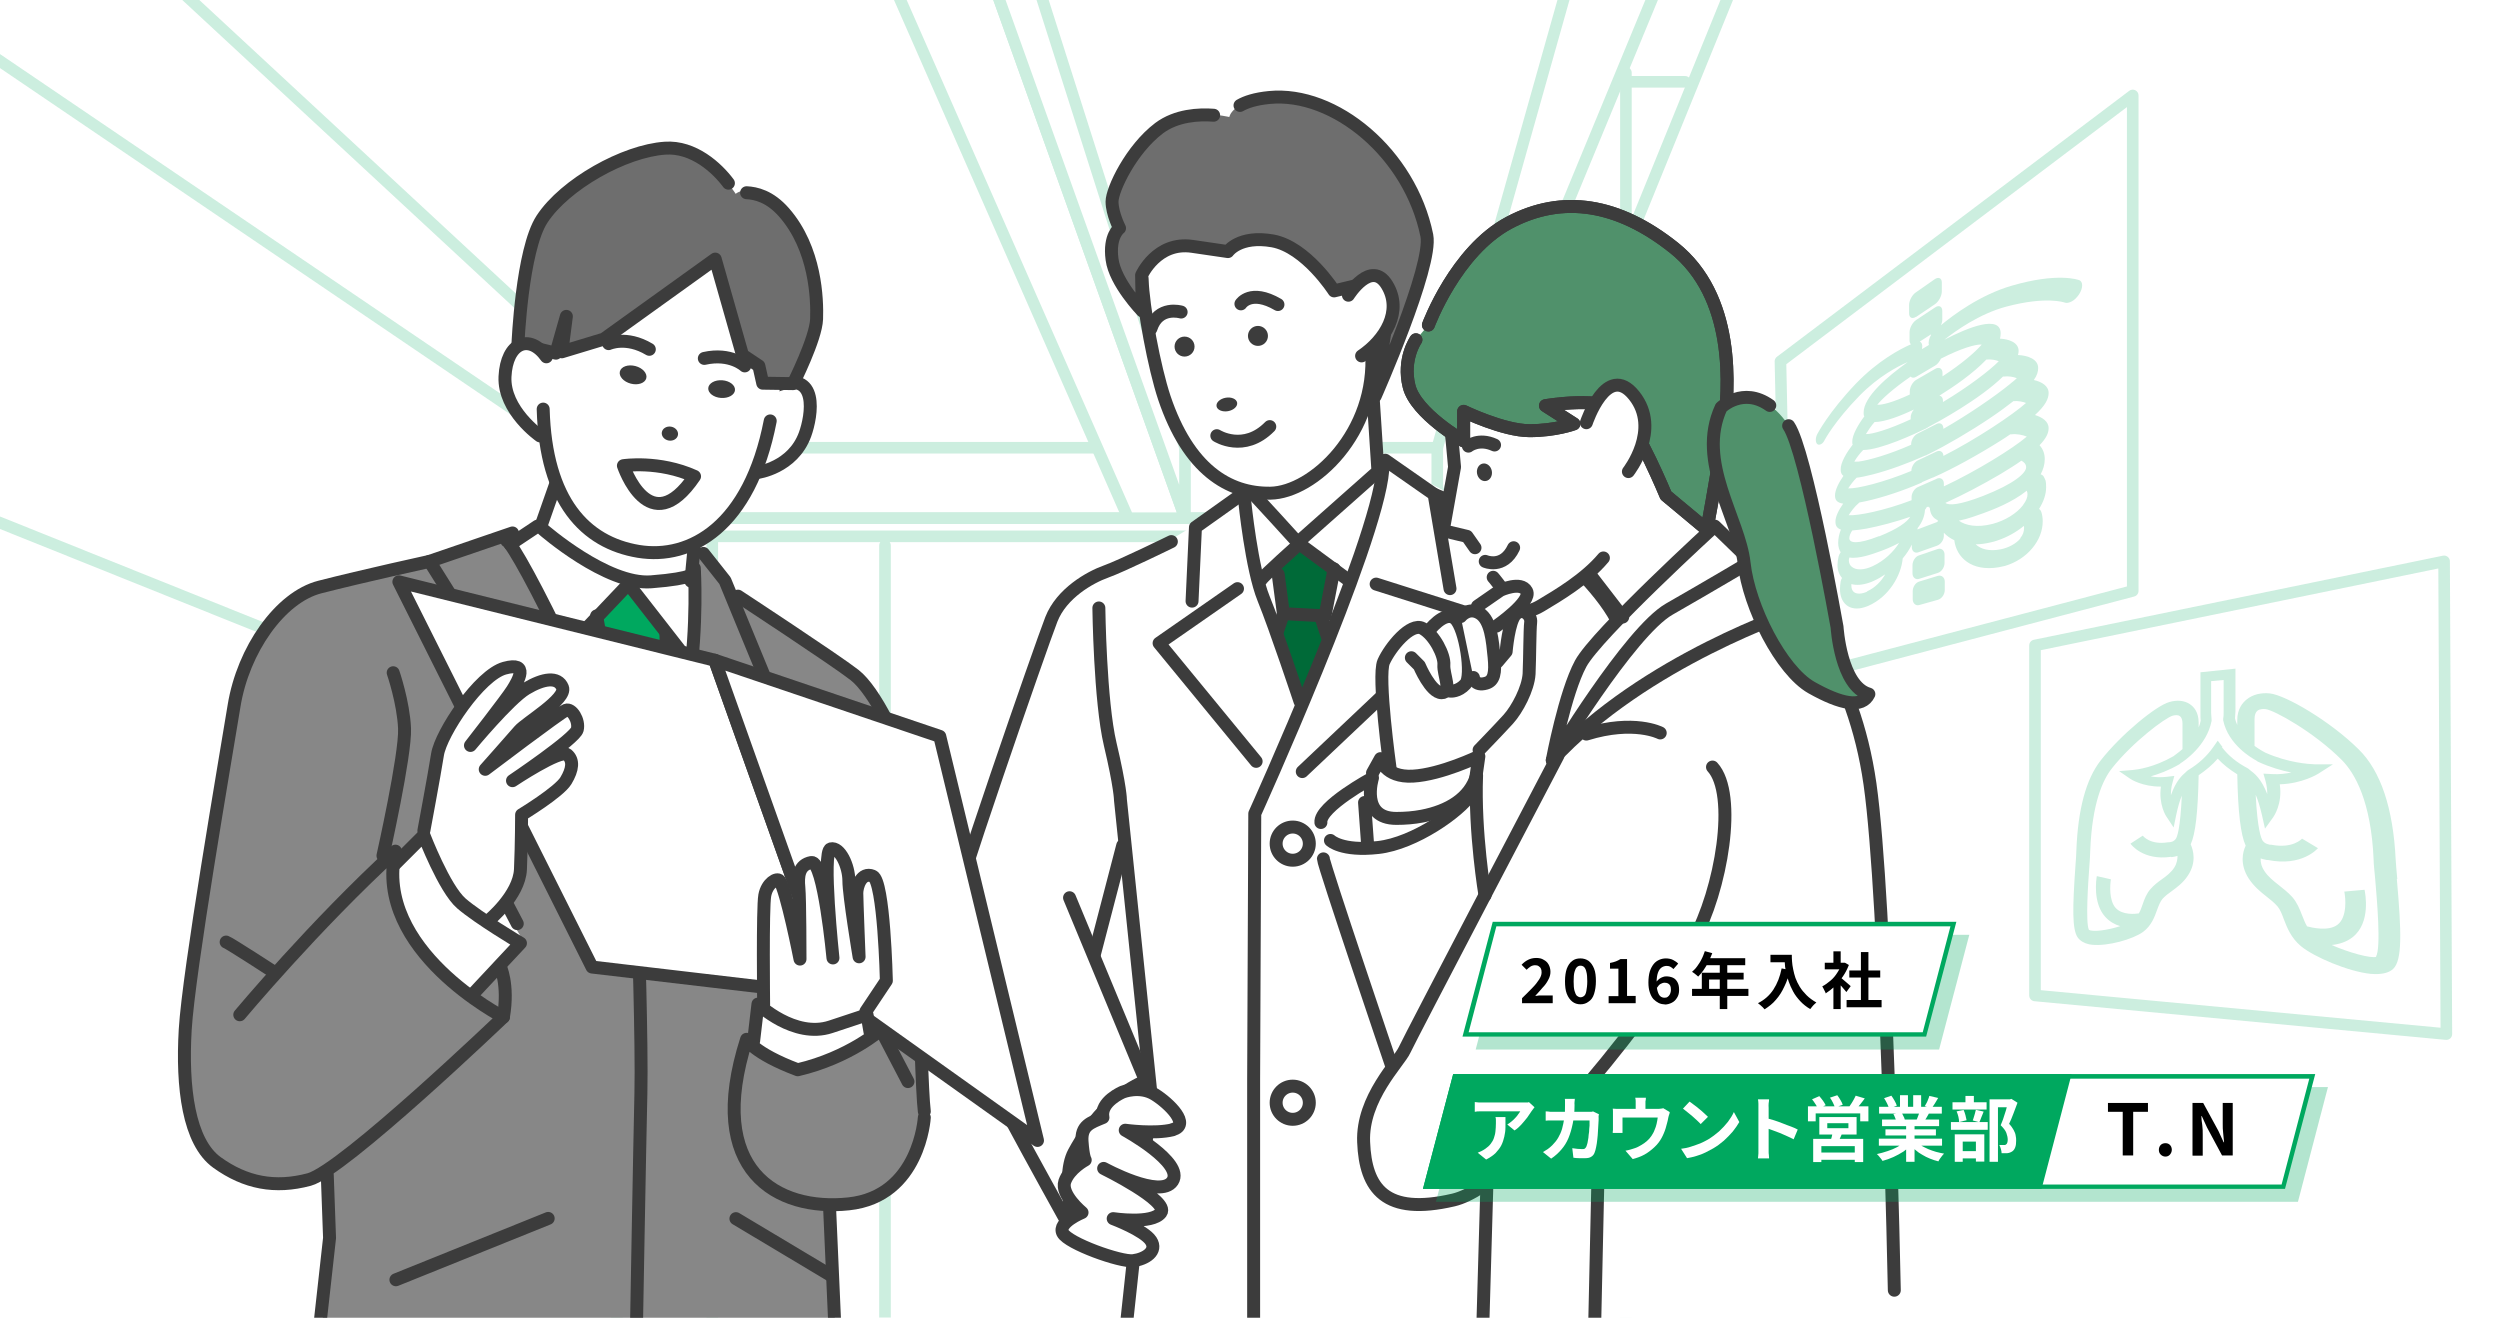 <?xml version="1.0" encoding="UTF-8"?>
<svg id="b" xmlns="http://www.w3.org/2000/svg" xmlns:xlink="http://www.w3.org/1999/xlink" version="1.1" viewBox="0 0 1100 580">
  <defs>
    <style>
      .cls-1 {
        clip-path: url(#clippath);
      }

      .cls-2, .cls-3, .cls-4, .cls-5, .cls-6, .cls-7, .cls-8, .cls-9, .cls-10, .cls-11 {
        stroke-width: 0px;
      }

      .cls-2, .cls-12, .cls-13 {
        fill: none;
      }

      .cls-3 {
        fill: #006a38;
      }

      .cls-14 {
        clip-path: url(#clippath-1);
      }

      .cls-15, .cls-16, .cls-17, .cls-12, .cls-13 {
        stroke-linecap: round;
        stroke-linejoin: round;
      }

      .cls-15, .cls-16, .cls-9 {
        fill: #fff;
      }

      .cls-15, .cls-17, .cls-13 {
        stroke: #3c3c3c;
        stroke-width: 5.7px;
      }

      .cls-4 {
        fill: #000;
      }

      .cls-5 {
        fill: #6e6e6e;
      }

      .cls-16, .cls-12 {
        stroke: #00a85f;
        stroke-width: 5.1px;
      }

      .cls-17, .cls-10 {
        fill: #50916b;
      }

      .cls-6 {
        fill: #00a85f;
      }

      .cls-7 {
        fill: #878787;
      }

      .cls-18 {
        opacity: .2;
      }

      .cls-19 {
        opacity: .3;
      }

      .cls-8 {
        fill: #3c3c3c;
      }

      .cls-11 {
        fill: url(#e);
      }
    </style>
    <clipPath id="clippath">
      <rect class="cls-2" width="1100" height="579.8"/>
    </clipPath>
    <clipPath id="clippath-1">
      <rect class="cls-2" width="1100" height="580"/>
    </clipPath>
    <pattern id="e" x="0" y="0" width="16" height="16" patternTransform="translate(-14750 -11658.5) rotate(-45) scale(.4 -.4)" patternUnits="userSpaceOnUse" viewBox="0 0 16 16">
      <g>
        <rect class="cls-2" width="16" height="16"/>
        <rect class="cls-2" width="16" height="16"/>
        <circle class="cls-6" cx="8" cy="8" r="4.5"/>
      </g>
    </pattern>
  </defs>
  <g class="cls-1">
    <g class="cls-18">
      <g class="cls-14">
        <g>
          <rect class="cls-16" x="296.4" y="197" width="336" height="31"/>
          <polygon class="cls-16" points="632.4 228 296.4 228 313.4 236 622.4 236 632.4 228"/>
          <line class="cls-12" x1="632.4" y1="197" x2="694.4" y2="-23"/>
          <line class="cls-12" x1="735.4" y1="-21" x2="632.4" y2="228"/>
          <line class="cls-12" x1="715.4" y1="32" x2="715.4" y2="607"/>
          <line class="cls-12" x1="715.4" y1="36" x2="741.4" y2="36"/>
          <line class="cls-12" x1="715.4" y1="109" x2="796.4" y2="-90"/>
          <line class="cls-12" x1="296.4" y1="197" x2="21.4" y2="-58"/>
          <line class="cls-12" x1="296.4" y1="228" x2="-39.6"/>
          <polygon class="cls-16" points="420.4 -54 372.4 -54 496.4 228 521.4 228 420.4 -54"/>
          <polygon class="cls-16" points="420.4 -54 438.4 -64 521.4 197 521.4 228 420.4 -54"/>
          <line class="cls-12" x1="389.4" y1="240" x2="389.4" y2="605"/>
          <line class="cls-12" x1="386.4" y1="354" x2="315.4" y2="354"/>
          <line class="cls-12" x1="388.4" y1="367" x2="315.4" y2="367"/>
          <path class="cls-16" d="M-37.6,215c3,1,309,124,309,124v257.3"/>
          <polygon class="cls-16" points="938.4 260 786.4 300 783.4 159 938.4 42 938.4 260"/>
          <polygon class="cls-16" points="1076.4 455 895.4 438 895.4 284 1075.4 247 1076.4 455"/>
          <line class="cls-12" x1="313.4" y1="236" x2="313.4" y2="603.7"/>
          <path class="cls-6" d="M843,139.5l8.3-5.6c1.7-1.1,3.1-3.7,3.1-5.7v-3.9c0-2-1.5-2.6-3.2-1.4l-8.3,5.8c-1.6,1.1-2.9,3.6-2.9,5.5v3.7c0,1.9,1.4,2.6,3,1.5h0Z"/>
          <path class="cls-6" d="M914.9,123.3c-.4-.2-9.5-3.5-29.7,2.4-13.9,4-25.9,13-31.2,17.4.4-.8.6-1.7.6-2.4v-3.9c0-2-1.5-2.7-3.2-1.5l-8.3,5.5c-1.6,1.1-2.9,3.5-2.9,5.4v3.7c0,.7.3,1.3.6,1.6-4.8,2.1-14.5,7.2-24.3,17.4-12,12.6-16.7,21.8-16.9,22.1-.9,1.8-.8,3.7,0,4.4.5.4,1.1.3,1.7,0s1.2-1,1.6-1.9c0,0,4.3-8.1,15.2-19.3,8.5-8.7,17.1-13.1,21.3-14.9-8.8,6.3-19.5,15.3-19.4,22.3,0,.6,0,1.2.3,1.6-2.7,3.6-5.4,8.3-5.3,11.2,0,.5,0,.9.2,1.2-2.7,3.5-5.4,8-5.3,11,0,1.2.3,2.1,1.2,2.8-2,2.9-3.7,6.2-3.7,8.6,0,1.9.8,3.2,3.6,3.6-1.9,2.7-3.5,5.8-3.4,8,0,1.6.6,2.8,2.4,3.4-.8,2-1.2,4-1.2,5.9,0,1.8.5,3.1,1.1,4.1-.4.5-.7,1.1-.9,1.8-.3,1.3-.5,2.6-.5,3.8,0,2.3.7,4.2,2,5.7-.3.5-.5,1-.6,1.5-.2,1.2-.3,2.3-.3,3.4,0,3.1,1,5.5,2.8,7,1.9,1.6,4.8,2,7.9,1,.6-.2,1.3-.4,1.9-.7,9-4,14.3-13.3,15-20.8,1.6-1.9,3-4,4-6.1v1.1c0,1.8,1.3,2.9,2.9,2.3l8.2-2.9c1.7-.6,3.1-2.6,3-4.6v-1.1c1.2,1.3,2.7,2.4,4.6,3.3.9,7.5,7.5,13.9,19.5,11.9.9-.2,1.9-.4,2.8-.6,4.7-1.4,9-4.1,12.1-7.9,2.9-3.5,4.5-7.6,4.5-11.7,0-1.5-.2-2.9-.6-4.1-.2-.6-.6-1.1-1-1.4,2-3.2,3.1-6.4,3.1-9.5s-.3-3.1-.9-4.4c-.3-.7-.8-1.1-1.5-1.3,1.1-2.1,1.8-4.3,1.8-6.7s-.8-4.5-2.3-6.1c3-3.1,4-5.4,4-7.5,0-3-2.8-4.8-6-5.8,4.7-4.3,6-7.2,6-9.7,0-3.1-3-4.9-6.5-5.7,1.5-2.1,1.9-3.8,1.9-5.3,0-3.9-4.6-5.5-8.9-5.7.2-.6.3-1.2.3-1.8,0-3.7-4.2-5.2-8.2-5.4.2-.8.3-1.6.3-2.3,0-8.4-14.5-2.6-24.8,2.8,4.8-3.8,15.3-11.4,27.3-14.6,17.7-4.7,25.6-1.8,25.6-1.8.9.4,2,.1,3.2-.5s2.3-1.8,3.2-3.1c1.8-2.8,1.8-5.6,0-6.3h0ZM849.7,147.3c-.9,1.5-1.3,3.2-1,4.4,0,0,0,0,0,.1l-3,1.8c0,0,0-.1,0-.2.3-1.6-.1-2.7-1-3.1l4.8-3.1h0ZM824.8,185.7c4.5,0,11.7-2.8,17.3-5.5-.9,1.1-1.5,2.5-1.4,3.8v.5c-9.7,4.5-17,6.6-19.7,6.5.9-1.5,2.3-3.6,3.8-5.3h0ZM821.6,260.3c-2.4,1.1-4.6,1.2-5.9.2-.7-.6-1.1-1.5-1.1-2.8,0-.2,0-.5,0-.7,2.2.6,4.9.4,7.8-.6.7-.2,1.3-.5,2-.8,1.8-.8,3.5-1.8,5.1-2.9-1.7,3-4.4,5.9-8,7.5h0ZM824,249.1c-3.8,1.8-7.3,1.9-9.2.3-.8-.6-1.2-1.5-1.3-2.6,0-.4,0-.9.2-1.4,0,0,0,0,0-.1,4.2.7,10.1-1.5,13.2-2.6,2-.7,5.3-2,8.7-3.8-2.4,3.8-6.4,7.8-11.6,10.2h0ZM826.8,235.9c-9.7,3.8-13,3-13.1,1,0-1.2.6-2.5,1.3-3.5,1.7-.1,3.7-.4,6.2-.8,5.8-1.1,12.9-3,19.3-5.2-1.3,2.2-5.4,5.3-13.7,8.6h0ZM852.3,229.7l-8.2,3.1c-.1,0-.2.1-.4.2,0-.2,0-.5.1-.7,1.8-2.3,3-4.9,3.2-8,.3-.3.5-.7.7-1.1l.7-.3c.2.2.4.4.7.5.2,2.9,1.5,4.6,3.5,5.5,0,.2,0,.4.1.6-.1,0-.2,0-.4.1h0ZM852.1,210.7l-8.2,3.6c-1.6.7-2.9,2.8-2.8,4.6v1.2c-12,4.6-23.8,6.9-27.7,6.6,1-1.6,2.7-3.9,4.3-5.2.1-.1.2-.2.4-.4.9-.2,1.9-.4,3-.6,7.3-1.6,16.6-4.7,24.1-8,.2,0,.4-.2.6-.4l4.4-1.9c.2,0,.4-.1.6-.2,8.2-3.6,19.3-9.7,29.3-16,1.6-1,3-1.9,4.4-2.9.2,0,.3,0,.5,0,2.4-.3,5.1.3,6.8,1-6,5.2-22.4,15.3-36.5,21.9v-1.2c0-1.9-1.4-2.9-3.1-2.2h0ZM856.1,221.2c7.4-3.3,16.1-7.9,24.1-12.6,3.6-2.2,6.7-4.1,9.2-5.9,1,.5,2.1,1.4,2.1,2.9,0,2.5-5.1,7.2-18.9,12.6-10.3,4-15.1,4.3-16.6,3.1h0ZM889,236.9c-1.9,2.3-5.2,4.1-8.7,4.8-5.1,1-8.8-.1-11-2.2,2.1,0,4.3-.3,6.8-.9,1-.2,1.9-.5,2.8-.8,4.2-1.4,8.2-3.6,11.6-6.4,0,.3.1.6.1.8,0,1.7-.5,3.2-1.7,4.6h0ZM890.2,222.2c-2.9,3.8-8.1,6.9-13.4,8.3-6.9,1.8-12,.7-14.9-1.4,4.1-.8,8.2-2.4,10.8-3.3,4.1-1.5,12.6-4.7,19.1-9.9,0,0,0,0,0,.1.2.5.3,1,.3,1.5,0,1.4-.6,2.9-1.9,4.6h0ZM891.7,177.1c-6,5.4-22.4,16.3-36.6,23.5,0-1.8-1.5-2.7-3.1-1.9l-8.2,3.9c-1.5.7-2.8,2.8-2.8,4.6-12,5-23.9,7.9-27.8,7.7.9-1.4,2.3-3.3,3.7-4.7,1.8-.2,4.1-.7,6.9-1.4,7.1-1.8,15.9-5,23.4-8.4,0,0,.1,0,.2,0,.2,0,.4-.2.5-.3.2,0,.4-.2.5-.2,0,0,.1,0,.2-.1,7.9-3.9,18.2-9.9,27.4-16.1,4-2.7,7.2-5.1,9.9-7.2,2.2-.2,4.4.3,5.8.9h0ZM881.5,165.7c2.2-.3,4.4.1,5.9.7-.6.6-1.3,1.2-2.2,1.9-.3.2-.5.4-.7.6-6.6,5.4-18.4,13.5-29.4,19.8h0c0-2.1-1.4-3-3.1-2.1l-8.3,4.2c-1.6.8-2.9,3-2.8,4.9h0c-9.5,4.2-18.5,6.8-23.1,7.4-.2,0-.3,0-.5,0-.5,0-1,.1-1.4,0,.9-1.6,2.4-3.6,3.9-5.1,7.6,0,23-7.2,27.5-9.4,0,0,0,0,0,0,0,0,.3-.1.5-.3.3-.1.5-.2.5-.3,0,0,0,0,0,0,4.7-2.5,22.8-12.3,33.1-22.4h0ZM879.4,159c-3.8,3.9-13.3,11.2-24.5,17.9v-.6c0-1.3-.7-2.1-1.6-2.2,6.3-3.9,14.8-9.7,20.7-15.9,2.1-.2,4.1.2,5.4.7h0ZM871.9,151.7c0,0,0,.1-.2.2-2.5,2.9-8.4,8.1-17,13.7v-1.5c0-2-1.5-2.8-3.2-1.8l-8.3,4.8c-1.6.9-2.9,3.2-2.9,5.1v1.4c-7.5,3.5-12.2,4.6-14.2,4.5,0,0,0,0-.1,0,1.9-2.4,6.8-7,14.7-12.4.5.6,1.4.7,2.4.1l8.3-4.9c1.1-.6,2-1.8,2.6-3.1,9-4.6,15.2-6.3,17.7-6.2h0Z"/>
          <path class="cls-6" d="M852.5,241.6l-8.2,2.8c-1.6.5-2.8,2.5-2.8,4.3v3.6c0,1.8,1.4,2.9,2.9,2.4l8.2-2.6c1.7-.5,3-2.5,3-4.4v-3.7c0-1.9-1.5-3-3.1-2.4h0Z"/>
          <path class="cls-6" d="M852.6,253.4l-8.2,2.5c-1.6.5-2.8,2.4-2.8,4.2v3.6c0,1.8,1.4,3,2.9,2.5l8.2-2.3c1.7-.5,3-2.4,3-4.3v-3.7c0-1.9-1.5-3-3.1-2.5h0Z"/>
          <path class="cls-6" d="M1054.8,386.8c-.3-3.5-.6-6.5-.7-8.5-1.1-22.7-6.6-39.1-16.3-48.6-12.5-12.4-32.2-23.9-39.1-24.6-3.9-.4-7.5.5-10.1,2.6-1.9,1.5-4.2,4.3-4.2,9.1s0,1.2,0,2.2c-.4-.9-.8-1.9-1-3,0-1,.2-2,.2-3v-18.8l-15.4,1.6v18.4c0,1,0,1.9.1,2.9-.2,1.1-.5,2.1-.9,3,0-.9,0-1.6,0-2.1,0-4.7-2.1-7-3.9-8.2-2.4-1.6-5.6-1.9-9-.9-5.8,1.6-21.2,14.2-30.2,25.7-6.5,8.3-10,21.6-10.7,39.6,0,1.5-.2,3.9-.4,6.7-1.3,18.6-1.5,28,1,31.6,1.1,1.5,2.8,2.5,5,3,.4,0,.9.2,1.4.2,6.8.7,17.9-2.4,22.4-5.7,3.6-2.7,5-6.5,6.1-9.6.7-1.9,1.4-3.7,2.4-4.9,1.2-1.3,2.6-2.4,4.2-3.5,2.3-1.7,5-3.7,7-6.8,3.8-5.7,2.4-11,1.2-13.7,2.1-4.5,3.2-14.2,3.5-30.4,3.2-2.2,6.1-4.6,8.4-7.3,2.3,2.5,5.2,4.8,8.6,6.9.3,16.7,1.5,26.6,3.7,31.4-1.3,2.7-2.7,8.1,1.3,14.4,2.3,3.5,5.2,5.9,7.9,8,1.8,1.4,3.4,2.7,4.8,4.3,1.2,1.4,2,3.5,2.8,5.7,1.4,3.6,3.1,8.1,7.5,11.8,5.8,4.8,20.9,11.2,30.7,12.2.7,0,1.4.1,2.1.1,3.5,0,6.1-.7,7.8-2.3,4-3.8,3.7-15.9,1.6-39.6h0ZM955.3,377.1h.4c.7-.1,1.5-.2,2.4-.5,0,1.4-.2,3.2-1.4,5.1-1.4,2.2-3.4,3.7-5.5,5.2-1.7,1.2-3.4,2.5-4.9,4.2-1.8,2-2.7,4.4-3.5,6.7-.5,1.5-1,2.9-1.7,4.1-1.5.2-7.2.9-10.2-2.4-3-3.3-2.5-10.2-2.1-12.6l-6.2-1.4c-.2,1.2-1.9,11.7,3.7,17.9,1.9,2.1,4.2,3.4,6.6,4.1-5.5,1.8-12.1,2.7-13.8,1.6-1.5-3.3-.3-21,.2-27.7.2-2.9.4-5.4.4-7,.8-21.1,5.6-31.4,9.6-36.4,9.1-11.5,23.4-22.2,26.7-23.1.8-.2,2.2-.5,3.1.2.8.5,1.2,1.7,1.2,3.3s0,1.8,0,3.2c0,2.8,0,5.5,0,8-1.9,1.7-3.4,2.6-3.4,2.7l-.3.2s-.1.1-.2.2c-8.7,5-15.9,5.9-18,6.1l-6,.5,4.8,3.3c.2.2,5.5,3.6,13.6,3.5-1.1,7.9,2.3,13.1,2.5,13.3l3.1,4.7,1.1-5.4c.8-3.7,1.6-6.5,2.5-8.6-.7,14.6-2,18.3-2.8,19.2-.9,1-1.5,1.1-2.7,1.3h-.5c-7.9,1.3-11-2.7-11.2-2.9l-5.4,3.5c.2.3,5.5,7.6,17.9,5.8h0ZM977.9,328.7l-2.1-2.8-2.1,3c-2.7,3.8-6.3,7.2-11,10l-.5.4c-.1.1-.3.3-.5.5-1.5,1.3-4.2,3.6-6.5,10.1,0-1.6.1-3.5.7-5.5l.8-3-3.3.4c-2.7.3-5.1.2-7.1-.2,3.5-1,7.9-2.6,12.6-5.3l.6-.5c1.6-1,11.5-7.7,13.6-18.6v-.3c0,0,0-.3,0-.3,0-.9-.2-1.8-.2-2.8v-14.1l5.5-.5v14.2c0,1,0,1.9-.2,2.9v.3s0,.3,0,.3c2.2,10.8,12.8,16.8,14.5,17.7l.7.5c5.4,2.5,10.6,4,14.8,4.8-2.4.5-5.3.9-8.5.7l-3.8-.2.9,3.1c.6,2.2.8,4.1.8,5.9-2.7-6.9-5.7-9.1-7.4-10.4-.2-.2-.4-.3-.6-.5l-.5-.4c-5-2.6-8.8-5.8-11.5-9.4h0ZM1045.7,421c-2.6.8-12.3-1.9-19.8-5.2,3.2-.3,6.5-1.3,9.2-3.4,8.2-6.4,5.6-19.4,5.3-20.9l-8.9.8c.6,2.9,1.3,11.2-2.9,14.5-4,3.2-11.6,1.3-13.5.8-.9-1.5-1.5-3.2-2.2-4.9-1.1-2.8-2.2-5.6-4.3-8-1.9-2.1-4-3.7-6-5.3-2.4-1.9-4.7-3.7-6.3-6.2-1.4-2.1-1.7-4-1.6-5.5,1,.4,2,.5,2.7.7h.5c14.9,3,21.7-4.9,22-5.2l-7-4.2c-.2.2-4.1,4.5-13.5,2.7h-.6c-1.5-.4-2.1-.5-3.1-1.6-.8-1-2.4-5-3.2-20.4,1,2.3,1.9,5.2,2.8,9.1l1.3,5.8,3.6-5c.2-.3,4.2-5.9,2.9-14.5,9.9-.3,16.7-4.5,17-4.7l6.4-4.1h-8c-2.6-.1-11.6-.6-21.9-5.2-.1,0-.2-.2-.3-.2l-.4-.2s-1.7-.9-3.9-2.5c0-2.6,0-5.5,0-8.5,0-1.6,0-2.7,0-3.4,0-1.7.5-3,1.3-3.6,1-.8,2.7-.8,3.5-.7,3.8.4,21.5,10.2,33.7,22.5,5.6,5.7,12.8,18,13.9,43.8,0,2,.4,5,.7,8.6.7,8.3,2.7,30.4.3,34.1h0Z"/>
        </g>
      </g>
    </g>
    <path class="cls-9" d="M503,104.3s2,46.3,4.3,55.3,14,47.7,40,56.3c-20,14.7-31.3,21-31.3,21,0,0-47,21.3-50.3,27.3l-49.7,145.2s-.5,21,4.5,34,51.5,95,51.5,95l34.5-62.5-25-56,14.5-48s11.5,101,10.5,114-12.6,101.8-12.6,101.8h279.1l-57.5-296.8s-6-33.5-27-46-77-41.5-77-41.5l-4.5-3-3-31,10.5-43.5-12-28.5-99.5,6.8h0Z"/>
    <polygon class="cls-3" points="571.4 240.3 560.4 247.7 565.7 271 560.7 278.7 573 311 583.7 286 581 270 588.7 251.3 571.4 240.3"/>
    <path class="cls-13" d="M603.5,154.5c2.5,35.9-25.8,62.2-44.5,62.5-18.4.3-36.1-10.5-46.7-42-4.4-13.2-9.3-39.3-9.8-52.5"/>
    <ellipse class="cls-8" cx="539.8" cy="178" rx="4.6" ry="3" transform="translate(-22.7 96.4) rotate(-10)"/>
    <path class="cls-13" d="M535.4,191.7s11.9,7.6,23.3-4"/>
    <circle class="cls-8" cx="553.5" cy="147.8" r="4.4"/>
    <circle class="cls-8" cx="521.2" cy="152.5" r="4.4"/>
    <path class="cls-13" d="M519.7,137.3s-10-3-13.3,7.3"/>
    <path class="cls-13" d="M546,133.7s4.3-6.7,16.3.3"/>
    <path class="cls-5" d="M502.4,121s6.7-15,22.3-12.7l15.7,2.3s5-7.3,19.7-4.7c14.7,2.7,27,22,27,22l16.7-4,6.7,15-5.3,35.3s25.4-57.3,22.7-70.7c-7.3-36-40.6-63.5-69.3-60.7-16.7,1.7-17.7,8.7-17.7,8.7,0,0-18.3-4.7-30.7,4.7-12.3,9.3-20.7,27-20.7,32.3s3.3,11.7,3.3,11.7c0,0-4.7,3.3-3.3,13.7,1.3,10.3,13.3,22.7,13.3,22.7l-.3-15.7h0Z"/>
    <path class="cls-13" d="M534,50.7c-6.5-.5-16.4,0-24,5.7-12.3,9.3-20.7,27-20.7,32.3s3.3,11.7,3.3,11.7c0,0-4.7,3.3-3.3,13.7,1.3,10.3,13.3,22.7,13.3,22.7l-.3-15.7s6.7-15,22.3-12.7l15.7,2.3s5-7.3,19.7-4.7c14.7,2.7,27,22,27,22l16.7-4,6.7,15-5.3,35.3s25.4-57.3,22.7-70.7c-7.3-36-40.6-63.5-69.3-60.7-6.2.6-10.3,2-12.9,3.5"/>
    <path class="cls-13" d="M550.7,216.7c1,.7,20.3,22,20.3,22l35.3-31.3-2-30.7"/>
    <path class="cls-13" d="M547.7,220.7s3,29.7,8.3,42.7,16,45.2,16,45.2"/>
    <path class="cls-13" d="M555,255c1-1.7,16.7-15.7,16.7-15.7l21.3,15.7"/>
    <polyline class="cls-13" points="562.4 252.7 564.7 270 583 271 587 250.3"/>
    <line class="cls-13" x1="564.7" y1="270" x2="562" y2="278"/>
    <polyline class="cls-13" points="545 218.5 526 232 524.5 264.5"/>
    <polyline class="cls-13" points="544.5 259 510 283 552.7 335"/>
    <path class="cls-13" d="M608.4,207c-2.7,32.7-56.3,151-56.3,151,0,0-.5,115-.5,117v110.3"/>
    <line class="cls-13" x1="581" y1="271" x2="584" y2="280"/>
    <polyline class="cls-13" points="609.5 202.5 631 217.5 638 259"/>
    <polyline class="cls-13" points="605.5 257 646.5 270 573 339.5"/>
    <path class="cls-13" d="M483.5,267.5s.5,41,5,60,4.5,24.5,4.5,24.5l13.5,130-10.6,98.3"/>
    <circle class="cls-13" cx="568.8" cy="371.2" r="7.3"/>
    <circle class="cls-13" cx="568.8" cy="485.2" r="7.3"/>
    <path class="cls-13" d="M631,217.5s47,19,56,26.5,27,26.5,27.5,38.5"/>
    <path class="cls-13" d="M515.4,238.3s-21.8,10.7-28.8,13.2-19.5,9.5-24,21-44.5,126.5-46.5,139.5,3,27,9.5,43,48.5,91,48.5,91c0,0-8-27-1.5-39,14.1-26,31.5-31.3,31.5-31.3l-33.5-80.7"/>
    <line class="cls-13" x1="481.5" y1="420" x2="494" y2="372"/>
    <path class="cls-15" d="M516,497c8-2-1.5-11.5-8-15.5s-14-1-14-1c0,0-10.1,4.2-8.7,11.2-5.5,2.3-9.7,3.5-9.2,10.6.5,7,1.4,8.1,1.4,8.1,0,0-7,3.7-9,9.5-1.9,5.8,7.6,13.6,7.6,13.6,0,0-10.8,4.4-8.5,9,2.3,4.6,25.5,12.9,31,12.2s10.8-4.2,7.8-8.8-16.6-9.7-16.6-9.7c0,0,17.1,2.6,21-2.6s-25.2-19.5-25.2-19.5c0,0,25,13.7,30.3,5.6s-20.8-22.4-20.8-22.4c0,0,12.9,1.8,20.9-.2h0Z"/>
    <path class="cls-15" d="M593.3,129.9s10-16,17-4.5-.8,24.2-11.2,31.2"/>
    <polygon class="cls-9" points="248.7 191.7 240.7 225.7 234 233.7 221 243 268 336.3 304 343.7 306 247 296.7 214.3 248.7 191.7"/>
    <path class="cls-7" d="M219,237l-60,17s-33.5,6-44,24-32.5,151-33,171-6.5,90.5,63.5,65c-3.5,31.5-3.5,71.2-3.5,71.2l226,3.5-4.5-58.7s19.5,0,29.5-8,13-33.5,12.5-51,3.5-139.5-21-165-64-44-64-44l-4-10.5-11.5-13s1,26.5,0,34.5-20,102.5-20,102.5c0,0-36-114-66-138.5h0Z"/>
    <line class="cls-13" x1="323.8" y1="536.2" x2="365.6" y2="561.2"/>
    <path class="cls-13" d="M324.7,262.3s42.7,28,51.3,34.7c8.7,6.7,20.7,30.7,24,46s4.7,130,6.7,146"/>
    <path class="cls-6" d="M277.5,259.5l-14,10,4,29-4.5,28s18.5,37,23.5,50c6-18,12.5-53,12.5-53l-7-26.5,1.5-4-4-22-12-11.5Z"/>
    <polyline class="cls-13" points="225.5 234.5 189 247 220 296.5"/>
    <polyline class="cls-13" points="237.5 293.5 205 311 276 387.5"/>
    <polyline class="cls-13" points="262.5 271 267.5 298.5 293.5 299 293 279"/>
    <line class="cls-13" x1="269" y1="299.5" x2="264.7" y2="323"/>
    <line class="cls-13" x1="290.5" y1="300" x2="297.5" y2="322"/>
    <line class="cls-13" x1="246.8" y1="206.4" x2="238" y2="231.5"/>
    <line class="cls-13" x1="305.4" y1="241" x2="304" y2="255.7"/>
    <path class="cls-13" d="M239,233s28,24.5,47.5,23,19-4,19-4"/>
    <line class="cls-13" x1="236.5" y1="231.5" x2="224.5" y2="239.5"/>
    <polyline class="cls-13" points="249 286 276.5 257 299.5 286.5"/>
    <path class="cls-13" d="M305.5,250s1.6,24.8-2.5,52c-5,33.5-22.3,102.3-22.3,102.3,0,0,1.8,55.7,1.3,76.7s-2,105.7-2,105.7"/>
    <path class="cls-13" d="M223,238c4,1,48.3,87.5,60.3,137"/>
    <polyline class="cls-13" points="309.5 243.5 319 255.5 336.5 298"/>
    <polyline class="cls-13" points="305 300 347.5 308 288.5 414"/>
    <polygon class="cls-9" points="175.5 256 260.5 425.5 367 438 314.5 290.5 175.5 256"/>
    <polygon class="cls-11" points="175.5 256 260.5 425.5 367 438 314.5 290.5 175.5 256"/>
    <polygon class="cls-13" points="175.5 256 260.5 425.5 367 438 314.5 290.5 175.5 256"/>
    <polygon class="cls-9" points="314.5 290.5 413.5 324 456.5 501.8 367 438 314.5 290.5"/>
    <polygon class="cls-11" points="314.5 290.5 413.5 324 456.5 501.8 367 438 314.5 290.5"/>
    <polygon class="cls-13" points="314.5 290.5 413.5 324 456.5 501.8 367 438 314.5 290.5"/>
    <path class="cls-9" d="M332.4,462.4l18.5,8.3,30.7-11.8,1.2-15.4,8.3-13.8s.4-37-5.1-41.4c-5.5-4.3-10.2,4.3-10.2,4.3,0,0-3.1-23.2-7.5-19.7-4.3,3.5-5.1,14.2-5.1,14.2,0,0-4.7-11.8-8.3-7.5s-5.1,19.3-5.1,19.3c0,0-6.3-16.5-10.2-12.2s-3.1,30.3-3.1,30.3l.4,22.5-3.5,3.5-.8,19.3h0Z"/>
    <path class="cls-9" d="M171.7,382.4l15-13.8s2-35.9,9.1-45.7,25.2-34.3,30.7-29.9c5.5,4.3.4,12.6.4,12.6,0,0,14.6-10.2,18.5-5.5,3.9,4.7-10.2,18.9-10.2,18.9,0,0,15-9.9,16.9-5.1s-9.5,18.9-9.5,18.9c0,0,10.6-3.1,10.2,3.1s-23.3,22.6-23.3,22.6l-1.5,31.8-6.3,9.1,8.3,14.2-21.3,24.4s-34.7-13.8-37-55.5h0Z"/>
    <path class="cls-13" d="M406.7,491.7s-2,34.7-33.3,38-63.5-14.4-44.9-72.4c0,0,3.1,6.1,22.5,13.4,22.7-5.3,36.6-17.6,36.6-17.6l11.9,22.8"/>
    <path class="cls-13" d="M331.6,458l1.9-16.2s16,15.3,32,10l16-5.3,1.3,7.6"/>
    <path class="cls-13" d="M336,442s-.5-42.5.5-48,5.4-7.9,6.5-6.5c3,4,9,34.5,9,34.5,0,0,0-26.5-.5-31.5s0-10,5.5-11,9.5,42,9.5,42c0,0-5-47-1-48s8,7.5,8,14,4.5,33.5,4.5,33.5c0,0-1-25-1-28s2-9.5,7-7.5,6,46,6,46l-9,13.5"/>
    <line class="cls-13" x1="365" y1="531" x2="367.5" y2="587.7"/>
    <path class="cls-13" d="M189,247s-29.2,6.4-48.3,11.3c-17.5,4.5-33.7,27.7-37.7,52.2s-20,117-21.5,142.5,1.5,49.5,14,58.5,25.5,11.5,40.5,7.5,85.5-71.5,85.5-71.5c0,0-57.5-29.5-47.5-73-35.5,32.5-68.5,72-68.5,72"/>
    <path class="cls-13" d="M99.5,414.5c1.5.5,21.5,13.5,21.5,13.5"/>
    <path class="cls-13" d="M173,296s4.5,13,5,24.5-9.5,56-9.5,56"/>
    <path class="cls-13" d="M173.5,380.5l13-13s9,23.5,16.5,30,26,17.5,26,17.5l-21.5,23"/>
    <line class="cls-13" x1="222.9" y1="397.4" x2="227.6" y2="406.4"/>
    <path class="cls-13" d="M220,425s4,8,1.5,22.5"/>
    <path class="cls-13" d="M186.5,365.5s4.5-24,6-33.5,18.5-35,29.5-38,6,5.5,3.5,9.5-18.5,24.5-18.5,24.5c0,0,17-20.5,24.5-25s14-5.5,16-.5-16,15.5-19,19-15,17-15,17c0,0,33-25,35.5-26s6,4.5,5,8.5-28.5,22.5-28.5,22.5c0,0,21-14,24-11.5s2.5,6.5-.5,11.5-19.5,15-19.5,15c0,0,0,12.5-.5,24s-14,22.5-14,22.5"/>
    <polyline class="cls-13" points="144 517 145 544.7 140.5 585.2"/>
    <path class="cls-9" d="M336.7,204.9s12.9-3.6,17-11c4.1-7.4,4.7-29-12.5-23.5l-13.9,2.4,9.4,32.1h0Z"/>
    <path class="cls-13" d="M333.3,207.9s15.5-2,20.9-16.7c3-8.2,6.5-29-13.3-21.3"/>
    <path class="cls-9" d="M342.7,174.8c-9.4,56.9-46.6,70.5-64.1,67.6s-48-29.8-39-84.6c7.1-43.4,34.8-67.2,63.2-62.5s47,36.1,39.8,79.5h0Z"/>
    <path class="cls-5" d="M314.8,114l-49,35.2-18.5,5.6,2-15.6-4.6,16.2-16.7-4s1.7-41.4,10.6-55c10.1-15.4,36.3-30,54.1-31.2s31,20.1,31,20.1c0,0,7.3-6.9,20.8,9.5,13.5,16.5,15.1,37,14.8,45.5-.3,8.6-10.3,28.4-10.3,28.4l-13.4-.2-1.7-7.6-10.1-5.2-9.1-41.7Z"/>
    <path class="cls-13" d="M328.5,84.8c4,.2,10.2,1.5,16.5,8.7,14,16,14.6,38.3,14.3,46.9-.3,8.6-10.3,28.4-10.3,28.4l-13.4-.2-1.7-7.6-7.2-4.8-12-42.2-49,35.2-18.5,5.6,2-15.6-4.6,16.2-16.7-4s1.7-41.4,10.6-55c10.1-15.4,36.3-30,54.1-31.2,12.6-.9,23,8.8,27.9,15.4"/>
    <path class="cls-9" d="M241.1,191.8s-19.6-11.2-18.8-26.1c.7-14.9,10.4-20.1,18.3-8.6,0,0,11.8,4.7,11.6,11.7-.2,6.9-2.9,23.2-11,23h0Z"/>
    <path class="cls-13" d="M237.6,191.8s-16.1-11.2-15.4-26.1c.7-14.9,10.7-19.2,18.2-8.7"/>
    <ellipse class="cls-8" cx="294.6" cy="190.6" rx="3.1" ry="3.6" transform="translate(58.6 450.3) rotate(-80.6)"/>
    <ellipse class="cls-8" cx="278.4" cy="164.8" rx="4" ry="6" transform="translate(49.3 393.2) rotate(-75.5)"/>
    <path class="cls-13" d="M267.8,151.2s7.7-3.6,17.9,2.5"/>
    <ellipse class="cls-8" cx="317.8" cy="171.4" rx="3.9" ry="5.9" transform="translate(123.3 475.6) rotate(-85.8)"/>
    <path class="cls-13" d="M327.7,161s-6.2-5.9-17.8-3.3"/>
    <path class="cls-13" d="M305.6,209.6c-19.9,29.4-31.3-4.7-31.3-4.7,0,0,15.6-2.4,31.3,4.7Z"/>
    <path class="cls-13" d="M338.9,185.2c-9,46.4-35,61.2-58,57.4-23.4-3.9-40.8-22.1-41.9-62.6"/>
    <line class="cls-13" x1="174.2" y1="563.1" x2="241.2" y2="536.1"/>
    <path class="cls-9" d="M649.2,340l6-15s14.3-12.7,17.3-20.3c3-7.7,2-34,2-34l-7.7-.4-5.6,16.1-3.8,2.8-.9-12.4,12.7-11,1.7-6.3-7.7-1-15.7,9.7-7.3,3.3-5.7,1-5.3,4.7-6.3-.3-15.3,16.3,4.7,49s23.7,4.3,37-2h0Z"/>
    <path class="cls-9" d="M639.5,173.7v1s.7,32.3.7,32.3l-5.2,26.5,12.5,3.8s15.3,33,24,31,27-15,27-15l13.7,16s-18.3,23.7-21,33-10,38.3-10,38.3l-26.3,51.7-6-47,2-11s-34.7,13.3-43.7.7l-9.3,12s-16.7,8.7-17.3,12.3c-.7,3.7-1.7,15,3,28.3s30.7,81.7,30.7,81.7c0,0-11.7,12.3-13,20.7,0,0-3.3,24,5,33.7,8.3,9.7,25.7,6,33.3,4.3,7.7-1.7,16-8.7,16-8.7l-3.3,71h182.7s-6.7-188-9.3-218c-2.7-30-11.7-74.7-26.3-100.3-14.7-25.7-50-45-50-45l-27.3-71.3-63.7,1.7"/>
    <path class="cls-13" d="M637.5,156.5s-2,5-.5,18.5,3,30.5,3,30.5l-5,28,10.5,2.5,3.5,5"/>
    <path class="cls-13" d="M653.5,247s8,3.5,12.5-6"/>
    <path class="cls-13" d="M657,254s4,4.5,6.5,9.5,7,7.5,14.5,3,19.5-11.5,27.5-21"/>
    <path class="cls-17" d="M623,149.5s-6,8.5-3,20.5,24,24,24,24v-13s17.5,8.5,29,8.5,19.5-3,19.5-3l-12.5-8s26-4.5,33.5,3,19.5,36.5,19.5,36.5l18,15s3.5-18,7-41,5.1-61.8-21.5-83c-24.5-19.5-49-23.5-72.5-11s-35.5,45-35.5,45"/>
    <path class="cls-13" d="M623,149.5s-6,8.5-3,20.5,24,24,24,24v-13s17.5,8.5,29,8.5,19.5-3,19.5-3l-12.5-8s26-4.5,33.5,3,19.5,36.5,19.5,36.5l18,15s3.5-18,7-41,5.1-61.8-21.5-83c-24.5-19.5-49-23.5-72.5-11s-35.5,45-35.5,45"/>
    <path class="cls-15" d="M698,186s9-27,21-12-2.5,33.5-2.5,33.5"/>
    <line class="cls-13" x1="700.5" y1="254" x2="714" y2="271.5"/>
    <path class="cls-13" d="M754.5,231.5s-52,47.5-59,60.5-12.5,42.5-12.5,42.5c0,0,34-56.5,51.5-66.5s36-21,36-21l-16-15.5Z"/>
    <path class="cls-13" d="M770.5,247l13-6,7,27.5s-67,22-107.5,66"/>
    <path class="cls-13" d="M685.5,332.5s-65,124-67.5,129.5-18.8,21.1-18,40.5c.8,20.5,9.5,32.5,39.5,25.5s93-91.5,105.5-114,19.5-64.5,8.5-76.5"/>
    <path class="cls-13" d="M730.5,322.5s-11.5-6-32.5.5"/>
    <path class="cls-13" d="M790.5,268.5s25,25.2,32.3,76.5c7.3,51.3,10.7,222.7,10.7,222.7"/>
    <line class="cls-13" x1="652.2" y1="591.7" x2="654.2" y2="522.3"/>
    <line class="cls-13" x1="703.5" y1="499.7" x2="701.5" y2="590.3"/>
    <path class="cls-13" d="M653.4,394s-4.7-27.7-3.7-52.8c-2.9,10.1-12.5,15.7-24,17.9-3.6.7-7.5,1-11.3,1-16.1,0-10.5-17.8-10.5-17.8,0,0-23.4,12.6-22.7,19.6"/>
    <path class="cls-13" d="M582.3,377.9c0,2.5,30,91,30,91"/>
    <path class="cls-13" d="M603.9,340.1l3.5-6.3s1.8,8.4,14.3,7.7,29-8.7,29-8.7l-1.4,9.8"/>
    <path class="cls-13" d="M585.4,369.8s4.9,4.9,21,3.1c16.1-1.8,36-16.1,40.5-23.1"/>
    <line class="cls-13" x1="600.4" y1="353.1" x2="601.8" y2="372.3"/>
    <path class="cls-15" d="M650.8,330s9.1-9.4,12.9-13.6c3.8-4.2,8.7-13.3,9.1-19.9.3-6.6.3-19.6.7-22.7s-3.5-6.6-6.6-3.5-4.2,16.4-4.2,16.4l-3.8,4.5"/>
    <ellipse class="cls-8" cx="653.1" cy="207.9" rx="3.3" ry="3.9" transform="translate(-26.9 122.4) rotate(-10.5)"/>
    <path class="cls-13" d="M646.1,196.3s4.5-3.7,11.5-.5"/>
    <path class="cls-10" d="M757.3,179.2s14.4-14.2,29.8,8.1c7.6,11,21.3,88.6,21.3,88.6,0,0,1.6,26,14,29.5-3,6.3-12.2,4.5-25.3-2.9-13.2-7.5-27.5-35.4-29.6-54.8s-21.2-44.4-10.1-68.4h0Z"/>
    <path class="cls-15" d="M628.4,277.9s7.3-9.8,11.9-5.6c4.5,4.2,7.7,25.2,4.5,28.7s-6.6,3.1-6.6,3.1"/>
    <path class="cls-15" d="M650.1,266.7l10.1-7s9.1-4.2,11.5.4c2.5,4.5-13.3,15.4-13.3,15.4"/>
    <path class="cls-15" d="M642.7,271.3s3.5-4.5,8.4-1.4c4.9,3.1,5.6,12.2,6.3,19.2s0,10.5-3.5,11.5c-5.1,1.5-5.6-2.5-5.6-2.5"/>
    <path class="cls-15" d="M611.6,337.7s-5.6-40.2-2.8-46.5c2.8-6.3,11.9-17.5,17.1-14.7,5.2,2.8,9.8,11.9,9.4,16.1-.3,4.2,3.8,12.2-1,12.2s-9.8-11.9-9.8-11.9l-3.5-3.5"/>
    <path class="cls-13" d="M787,187.3c7.6,11,21.3,88.6,21.3,88.6,0,0,1.6,26,14,29.5-3,6.3-12.2,4.5-25.3-2.9-13.2-7.5-27.5-35.4-29.6-54.8s-21.2-44.4-10.1-68.4c0,0,9.5-9.4,21.4-.9"/>
    <g id="f">
      <g class="cls-19">
        <polygon class="cls-6" points="853.2 461.8 649.3 461.8 662.5 411.3 866.5 411.3 853.2 461.8"/>
      </g>
      <g class="cls-19">
        <polygon class="cls-6" points="1011.1 528.8 631.8 528.8 645 478.3 1024.3 478.3 1011.1 528.8"/>
      </g>
      <polygon class="cls-9" points="644.9 455.1 657.6 406.6 859.5 406.6 846.8 455.1 644.9 455.1"/>
      <path class="cls-6" d="M858.2,407.6l-12.2,46.6h-199.8l12.2-46.6h199.8M860.8,405.6h-204l-13.3,50.5h204l13.3-50.5h0Z"/>
      <polygon class="cls-9" points="627.4 522.1 640.1 473.6 1017.4 473.6 1004.6 522.1 627.4 522.1"/>
      <path class="cls-6" d="M1016.1,474.6l-12.2,46.6h-375.2l12.2-46.6h375.2M1018.7,472.6h-379.3l-13.3,50.5h379.3l13.3-50.5h0Z"/>
      <polygon class="cls-6" points="898.3 523.1 626.1 523.1 639.4 472.6 911.5 472.6 898.3 523.1"/>
      <path class="cls-9" d="M675.1,487.3c-.2.2-.4.5-.6.8s-.5.6-.6.8c-.5.8-1.1,1.7-1.9,2.8-.8,1-1.7,2.1-2.6,3.1s-1.9,1.9-3,2.6l-3.2-2.6c.6-.4,1.2-.8,1.8-1.3.6-.5,1.2-1,1.7-1.6.5-.5,1-1.1,1.3-1.6.4-.5.7-1,.9-1.3h-16.2c-.6,0-1.3,0-1.8,0s-1.2,0-2,.2v-4.3c.6,0,1.2.2,1.9.2s1.3,0,1.9,0h16.8c.3,0,.6,0,1.1,0s.8,0,1.2,0c.4,0,.7,0,.9-.2l2.5,2.3h0ZM662.4,491.5c0,1.5,0,3,0,4.5,0,1.4-.2,2.8-.5,4.1s-.7,2.6-1.3,3.8c-.6,1.2-1.5,2.3-2.5,3.4-1.1,1.1-2.5,2-4.2,2.9l-3.7-3c.5-.2,1-.4,1.6-.7s1.1-.6,1.7-1c1-.7,1.8-1.4,2.4-2.2.6-.8,1.1-1.6,1.4-2.5.3-.9.6-1.9.7-3,.1-1.1.2-2.2.2-3.5s0-.9,0-1.4,0-.9-.2-1.4h4.5,0Z"/>
      <path class="cls-9" d="M692.9,483.4c0,.4,0,.8-.1,1.4s0,1,0,1.4c0,3.1-.3,5.8-.8,8.2s-1.1,4.5-1.9,6.4-1.8,3.5-3.1,5-2.7,2.8-4.5,4l-3.6-2.9c.6-.4,1.3-.8,2.1-1.3.7-.5,1.4-1.1,2-1.7,1-1,1.9-2.1,2.6-3.3.7-1.2,1.3-2.5,1.7-3.9.4-1.4.7-3,1-4.7s.3-3.6.3-5.6,0-.5,0-.9c0-.4,0-.7,0-1.1,0-.4,0-.6-.1-.9h4.6ZM703.5,490.1c0,.2,0,.5-.1.9s0,.6,0,.8c0,.7,0,1.5-.1,2.6s-.1,2.2-.2,3.4c0,1.2-.2,2.4-.3,3.6-.1,1.2-.3,2.3-.5,3.3-.2,1-.4,1.8-.7,2.5-.3.8-.8,1.4-1.5,1.8-.6.4-1.5.6-2.6.6s-1.8,0-2.7,0-1.7-.1-2.5-.2l-.5-4.2c.8.1,1.5.2,2.3.3.8,0,1.5.1,2.1.1s.9,0,1.2-.3c.2-.2.5-.5.6-.8.2-.4.3-1,.5-1.6.1-.7.3-1.5.4-2.3,0-.9.2-1.7.3-2.6,0-.9.1-1.8.2-2.7,0-.9,0-1.6,0-2.3h-15.2c-.5,0-1.2,0-1.9,0-.8,0-1.5,0-2.2.1v-4.1c.7,0,1.4.1,2.1.2.8,0,1.4,0,2,0h14.4c.4,0,.8,0,1.2,0,.4,0,.8,0,1.1-.2l2.7,1.3h0Z"/>
      <path class="cls-9" d="M734.7,489.5c-.1.3-.2.8-.4,1.3s-.2.9-.3,1.2c-.1.7-.3,1.5-.5,2.2-.2.8-.4,1.5-.6,2.2s-.5,1.5-.8,2.2c-.3.7-.6,1.4-1,2.1-.8,1.5-1.9,2.9-3.2,4.1-1.3,1.2-2.7,2.3-4.3,3.2-1.6.9-3.4,1.5-5.2,2l-3.2-3.7c.7-.1,1.5-.3,2.2-.5.8-.2,1.5-.5,2.2-.7.9-.3,1.7-.8,2.6-1.3s1.7-1.1,2.5-1.8c.8-.7,1.4-1.4,2-2.3.5-.8,1-1.6,1.3-2.5.4-.9.7-1.8.9-2.7.2-1,.4-1.9.5-2.8h-15.5v4.5c0,.4,0,.8,0,1.2,0,.4,0,.8,0,1.1h-4.3c0-.4,0-.8.1-1.3,0-.5,0-.9,0-1.3v-5.4c0-.4,0-.8,0-1.3s0-1-.1-1.4c.5,0,1.1.1,1.6.1s1,0,1.6,0h16.4c.6,0,1.2,0,1.6-.1.4,0,.7-.1,1-.2l2.7,1.6h0ZM724.2,483c0,.7-.1,1.2-.2,1.6,0,.4,0,.8,0,1.3v4.5h-4.3v-4.5c0-.4,0-.9,0-1.3s0-.9-.2-1.6h4.8Z"/>
      <path class="cls-9" d="M739.5,505.5c1.6-.2,3.2-.5,4.6-1s2.8-.9,4-1.4c1.2-.5,2.3-1.1,3.4-1.7,1.8-1.1,3.4-2.3,4.9-3.6,1.5-1.4,2.8-2.8,3.9-4.2,1.1-1.5,2-2.9,2.6-4.3l2.4,4.4c-.8,1.4-1.8,2.8-2.9,4.2-1.2,1.4-2.5,2.7-3.9,4-1.5,1.3-3,2.4-4.7,3.4-1.1.6-2.2,1.2-3.4,1.8s-2.5,1.1-3.9,1.5-2.8.8-4.2,1l-2.6-4.1h0ZM743.4,484.7c.5.4,1.2.8,1.9,1.4.7.5,1.5,1.1,2.3,1.8s1.5,1.2,2.2,1.9,1.2,1.1,1.7,1.6l-3.2,3.2c-.4-.4-.9-1-1.6-1.6s-1.3-1.2-2.1-1.9c-.8-.6-1.5-1.3-2.2-1.8-.7-.6-1.4-1.1-1.9-1.5l2.9-3.1h0Z"/>
      <path class="cls-9" d="M773.7,505.4v-17.9c0-.5,0-1.2,0-1.9s-.1-1.3-.2-1.9h4.9c0,.5-.1,1.1-.2,1.8s0,1.3,0,2v17.9c0,.3,0,.7,0,1.2s0,1.1.1,1.6,0,1.1.1,1.5h-4.9c0-.6.2-1.4.2-2.2s0-1.6,0-2.2h0ZM777,491.9c1,.3,2.2.6,3.5,1,1.3.4,2.6.9,3.9,1.4,1.3.5,2.5,1,3.7,1.4s2.1.9,2.9,1.3l-1.8,4.3c-.9-.5-1.8-.9-2.9-1.4s-2.1-.9-3.2-1.4c-1.1-.4-2.2-.8-3.2-1.2-1-.4-2-.7-2.8-1v-4.5h0Z"/>
      <path class="cls-9" d="M795.5,486.8h26.6v6.6h-3.6v-3.5h-19.6v3.5h-3.4v-6.6h0ZM797.3,483.7l3.2-1.4c.5.6,1.1,1.3,1.6,2,.5.7.9,1.4,1.2,2l-3.4,1.5c-.2-.6-.6-1.2-1.1-2s-1-1.5-1.5-2.1h0ZM797.9,501.1h21.9v10.2h-3.7v-7h-14.7v7h-3.6v-10.2h0ZM800,507.1h17.8v3.2h-17.8v-3.2ZM800.5,491.5h16.4v7.7h-16.4v-7.7ZM804,494.2v2.2h9.3v-2.2h-9.3ZM805.1,483l3.3-1.1c.5.6.9,1.3,1.4,2.1.5.8.8,1.5,1,2.1l-3.4,1.2c-.2-.6-.5-1.2-.9-2.1s-.9-1.6-1.3-2.2h0ZM806.5,498l4.2.2c-.3.8-.6,1.6-1,2.4-.3.8-.7,1.4-1,2l-3.3-.4c.2-.6.4-1.4.6-2.1.2-.8.3-1.5.4-2.1h0ZM816.5,482.1l4,1.2c-.7.9-1.3,1.8-2,2.6-.7.9-1.3,1.6-1.8,2.1l-3-1.1c.3-.5.7-1,1-1.5s.7-1.1,1-1.7.6-1.1.8-1.6h0Z"/>
      <path class="cls-9" d="M838,502.4l3,1.3c-1,1.1-2.2,2.1-3.5,3-1.4.9-2.9,1.7-4.4,2.4-1.6.7-3.2,1.3-4.8,1.7-.2-.3-.4-.7-.7-1-.3-.4-.6-.8-.9-1.1-.3-.4-.6-.7-.9-.9,1.6-.3,3.1-.8,4.7-1.3s3-1.1,4.3-1.8,2.4-1.5,3.2-2.2ZM826.7,501h27.8v3.1h-27.8v-3.1ZM826.8,487h27.6v3h-27.6v-3ZM828.1,492.6h25.1v2.9h-25.1v-2.9ZM829,483.2l3.2-1.1c.5.6.9,1.4,1.4,2.2s.8,1.6,1,2.2l-3.4,1.2c-.2-.6-.5-1.4-.9-2.2-.4-.9-.9-1.6-1.3-2.3h0ZM829.6,496.9h22.2v2.7h-22.2v-2.7ZM833,490.2l3.7-.6c.3.4.5.9.8,1.5.3.5.5,1,.6,1.5l-3.8.6c0-.4-.3-.9-.5-1.5s-.5-1.1-.7-1.5h0ZM836,481.9h3.5v6.6h-3.5v-6.6ZM838.7,494.1h3.7v17.1h-3.7v-17.1h0ZM843.1,502.3c.6.6,1.4,1.2,2.3,1.8.9.5,1.9,1,3,1.5s2.2.8,3.4,1.2c1.2.3,2.4.6,3.6.8-.3.3-.6.6-.9,1s-.6.8-.9,1.2-.5.8-.7,1.2c-1.2-.3-2.5-.7-3.7-1.2-1.2-.5-2.3-1-3.4-1.7-1.1-.6-2.1-1.3-3-2.1-1-.8-1.8-1.6-2.5-2.5l2.9-1.2h0ZM841.8,481.9h3.5v6.4h-3.5v-6.4ZM844.8,488.9l4,.9c-.4.7-.8,1.4-1.2,2.1-.4.7-.8,1.2-1.1,1.7l-3.2-.9c.3-.6.5-1.2.8-2,.3-.7.5-1.4.7-2h0ZM848.9,482.2l3.9.9c-.5.9-1,1.7-1.5,2.5-.5.8-1,1.5-1.4,2l-3-.9c.2-.4.5-.9.8-1.4s.5-1.1.7-1.6c.2-.5.4-1,.5-1.5h0Z"/>
      <path class="cls-9" d="M858.4,493.7h16.2v3.4h-16.2v-3.4ZM859.1,485h15v3.2h-15v-3.2ZM860.2,499.1h12.9v12h-3.7v-8.8h-5.8v8.9h-3.5v-12.2h0ZM860.9,489l3.1-.6c.3.7.6,1.5.8,2.3.2.9.4,1.6.5,2.2l-3.3.8c0-.6-.1-1.4-.3-2.3-.2-.9-.5-1.7-.8-2.4h0ZM861.5,506.5h9.6v3.2h-9.6v-3.2ZM864.8,482.2h3.7v4.8h-3.7v-4.8ZM869.3,488.3l3.5.8c-.3.9-.7,1.7-1,2.5s-.6,1.6-.9,2.2l-2.9-.8c.2-.4.3-.9.5-1.5.2-.5.3-1.1.5-1.7s.2-1.1.4-1.5h0ZM875.5,483.7h9.1v3.5h-5.5v24h-3.7v-27.5h0ZM883.7,483.7h.7l.6-.2,2.7,1.7c-.6,1.5-1.2,3.1-1.8,4.8s-1.3,3.2-1.9,4.5c.9.9,1.5,1.8,2,2.7.5.9.8,1.7.9,2.5.2.8.2,1.5.2,2.2,0,1.2-.1,2.1-.4,2.9-.3.8-.7,1.4-1.3,1.8-.6.4-1.3.7-2.2.8-.3,0-.7,0-1.2,0-.4,0-.9,0-1.3,0,0-.5-.1-1.1-.3-1.8-.2-.7-.4-1.3-.7-1.8.3,0,.7,0,1,0,.3,0,.6,0,.8,0,.2,0,.4,0,.6,0s.4-.1.5-.2c.3-.2.5-.4.6-.8.1-.3.2-.8.2-1.3,0-.9-.2-1.9-.6-3-.4-1.1-1.3-2.2-2.5-3.4.3-.8.6-1.6,1-2.5.3-.9.6-1.9.9-2.8s.6-1.8.8-2.7c.3-.8.5-1.5.6-2.1v-1.3h0Z"/>
      <path class="cls-4" d="M934,508.4v-19.2h-6.5v-3.9h17.6v3.9h-6.5v19.2h-4.6Z"/>
      <path class="cls-4" d="M952.8,508.9c-.8,0-1.5-.3-2.1-.9s-.8-1.3-.8-2.1.3-1.6.8-2.1,1.2-.8,2.1-.8,1.5.3,2,.8.8,1.3.8,2.1-.3,1.5-.8,2.1-1.2.9-2,.9Z"/>
      <path class="cls-4" d="M964.7,508.4v-23.1h4.7l6.7,12.3,2.3,5h.2c-.1-1.2-.3-2.5-.4-4-.2-1.4-.2-2.8-.2-4.1v-9.2h4.4v23.1h-4.7l-6.6-12.3-2.3-5h-.2c0,1.2.2,2.6.4,4,.2,1.4.2,2.8.2,4.1v9.3h-4.4,0Z"/>
      <path class="cls-4" d="M669.7,441.5v-2.3c1.7-1.7,3.2-3.1,4.5-4.5,1.3-1.3,2.3-2.6,3-3.7.7-1.1,1.1-2.1,1.1-3.1s-.1-1.2-.3-1.7-.6-.8-1-1.1-1-.4-1.6-.4-1.4.2-2,.6-1.2.9-1.7,1.4l-2.2-2.2c.9-1,1.9-1.7,2.9-2.2,1-.5,2.2-.8,3.5-.8s2.4.2,3.3.8c1,.5,1.7,1.2,2.2,2.1s.8,2,.8,3.2-.3,2.3-.9,3.4c-.6,1.2-1.4,2.4-2.5,3.5-1,1.2-2.1,2.4-3.3,3.7.5,0,1.1-.1,1.7-.2.6,0,1.2,0,1.6,0h4.4v3.4h-13.4Z"/>
      <path class="cls-4" d="M695.4,441.9c-1.4,0-2.6-.4-3.6-1.2s-1.8-1.9-2.4-3.4-.8-3.4-.8-5.6.3-4.1.8-5.5c.6-1.5,1.3-2.6,2.4-3.4,1-.8,2.2-1.1,3.6-1.1s2.6.4,3.6,1.1c1,.8,1.8,1.9,2.4,3.4.6,1.5.8,3.3.8,5.5s-.3,4-.8,5.6-1.3,2.7-2.4,3.4c-1,.8-2.2,1.2-3.6,1.2ZM695.4,438.8c.6,0,1.1-.2,1.6-.6s.8-1.1,1-2.2c.2-1,.4-2.5.4-4.2s-.1-3.2-.4-4.2c-.2-1-.6-1.7-1-2.1s-1-.6-1.6-.6-1.1.2-1.5.6c-.5.4-.8,1.1-1.1,2.1-.3,1-.4,2.4-.4,4.2s.1,3.2.4,4.2c.3,1,.6,1.8,1.1,2.2.5.4,1,.6,1.5.6Z"/>
      <path class="cls-4" d="M707.8,441.5v-3.2h4.3v-12.1h-3.7v-2.5c1-.2,1.9-.4,2.6-.7.7-.3,1.4-.6,2-1h2.9v16.2h3.8v3.2h-12,0Z"/>
      <path class="cls-4" d="M732.5,441.9c-1,0-1.9-.2-2.7-.6-.8-.4-1.6-1-2.3-1.7-.7-.8-1.2-1.8-1.6-3-.4-1.2-.6-2.6-.6-4.3s.2-3.5.6-4.8c.4-1.3,1-2.4,1.7-3.3s1.6-1.5,2.5-1.9c.9-.4,1.9-.6,2.9-.6s2.3.2,3.2.7c.9.5,1.7,1,2.2,1.6l-2.1,2.4c-.3-.4-.8-.7-1.3-1s-1.1-.4-1.7-.4-1.5.2-2.2.7-1.2,1.2-1.6,2.3c-.4,1.1-.6,2.5-.6,4.4s.2,2.9.5,3.9c.3,1,.7,1.7,1.2,2.1s1.1.6,1.8.6,1-.1,1.4-.4c.4-.3.7-.6,1-1.2.2-.5.4-1.1.4-1.9s-.1-1.4-.3-1.8-.6-.8-1-1-.9-.3-1.5-.3-1.1.2-1.7.5c-.6.3-1.1.9-1.7,1.8l-.2-2.7c.4-.5.8-.9,1.3-1.3s1-.6,1.5-.8,1-.3,1.5-.3c1.1,0,2.1.2,3,.6s1.5,1.1,2,2,.7,2,.7,3.4-.3,2.5-.9,3.4c-.6,1-1.3,1.7-2.3,2.2-1,.5-2,.8-3.2.8h0Z"/>
      <path class="cls-4" d="M750.1,418.5l3.3.9c-.5,1.3-1.1,2.6-1.7,3.9-.7,1.3-1.4,2.5-2.1,3.5-.8,1.1-1.5,2-2.4,2.9-.2-.2-.5-.4-.8-.7s-.7-.5-1-.8c-.3-.2-.7-.5-.9-.6.8-.7,1.6-1.5,2.3-2.5.7-1,1.4-2,1.9-3.1.6-1.1,1-2.3,1.4-3.4h0ZM744.5,435.1h24.8v3.1h-24.8v-3.1ZM748.8,428h18.4v3h-15.2v5.7h-3.2v-8.7ZM750.7,421.6h17.2v3.1h-18.7l1.6-3.1ZM756.7,423.2h3.3v20.8h-3.3v-20.8Z"/>
      <path class="cls-4" d="M783.9,426.1l3.7.7c-.6,2.7-1.4,5.1-2.5,7.3-1,2.2-2.2,4.1-3.7,5.8-1.4,1.7-3.1,3-5,4.2-.2-.2-.5-.5-.8-.9-.4-.3-.7-.7-1.1-1s-.7-.6-1-.8c2.8-1.4,5.1-3.4,6.8-6,1.7-2.6,2.9-5.7,3.6-9.2h0ZM779,420.1h7.7v3.3h-7.7v-3.3ZM785.1,420.1h3.3c0,.9,0,1.8.1,2.9s.2,2.2.5,3.5c.2,1.2.6,2.5,1,3.8.5,1.3,1.1,2.6,1.9,3.9.8,1.3,1.8,2.5,3,3.7s2.6,2.2,4.3,3.2c-.2.2-.5.4-.9.8s-.7.7-1,1.1-.6.7-.8,1c-1.7-1-3.2-2.2-4.4-3.5-1.2-1.3-2.3-2.7-3.1-4.2-.8-1.5-1.5-3-2-4.5-.5-1.5-.9-3-1.2-4.4s-.5-2.8-.5-4-.1-2.3-.1-3.2h0Z"/>
      <path class="cls-4" d="M810.5,423.6h1.2c0-.1,1.8,1,1.8,1-.7,1.8-1.5,3.4-2.6,5s-2.3,3-3.6,4.3c-1.3,1.3-2.6,2.3-4,3.2,0-.3-.2-.6-.4-1s-.4-.8-.6-1.2-.4-.7-.5-.9c1.2-.6,2.4-1.5,3.6-2.5s2.2-2.2,3-3.5c.9-1.3,1.6-2.6,2.1-3.9v-.6h0ZM802.9,423.6h8.8v2.9h-8.8v-2.9ZM806.7,418.6h3.2v6.3h-3.2v-6.3ZM806.7,432.8l3.2-3.8v15h-3.2v-11.1h0ZM809.6,429.9c.2.2.6.4,1,.8s.9.8,1.4,1.2c.5.4,1,.9,1.4,1.2.4.4.7.6.9.8l-1.9,2.6c-.3-.3-.6-.7-1-1.2-.4-.5-.8-.9-1.2-1.4-.4-.5-.9-.9-1.3-1.4-.4-.4-.8-.8-1-1.1l1.8-1.6h0ZM812.5,440h15.4v3.2h-15.4v-3.2ZM813.7,427h13.6v3.1h-13.6v-3.1ZM818.8,418.9h3.3v22.7h-3.3v-22.7Z"/>
    </g>
  </g>
</svg>